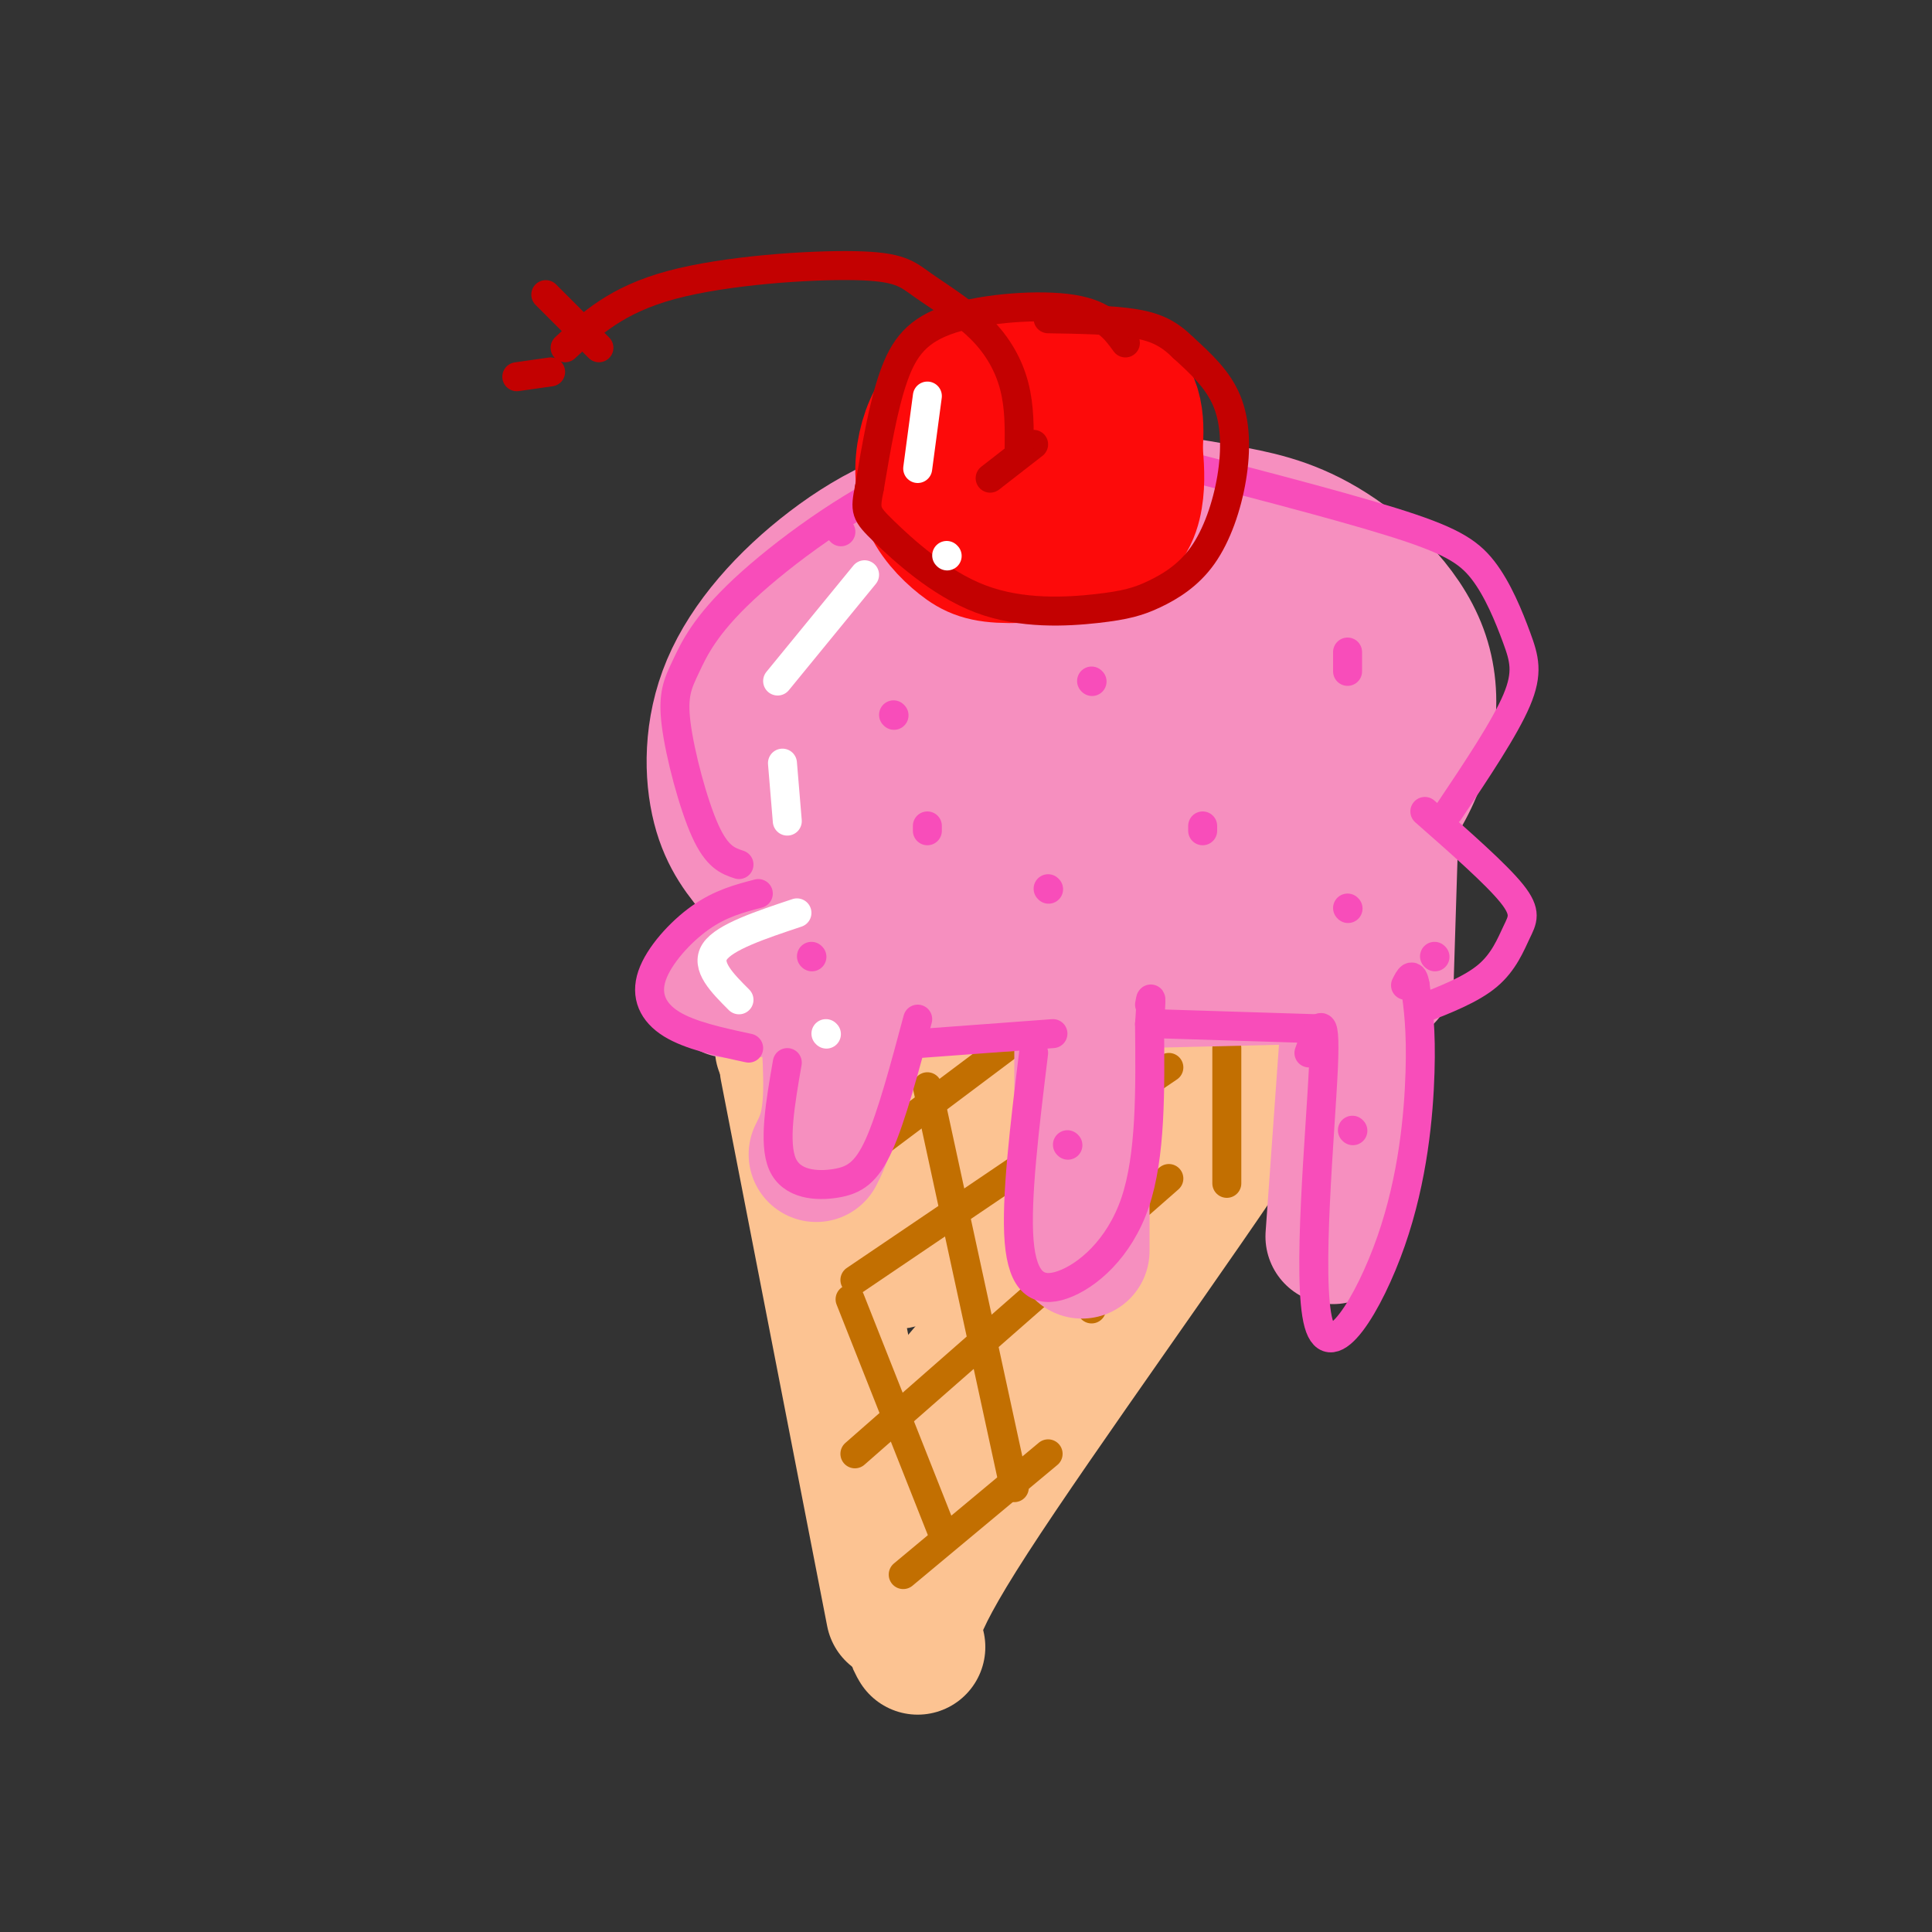 <svg viewBox='0 0 400 400' version='1.1' xmlns='http://www.w3.org/2000/svg' xmlns:xlink='http://www.w3.org/1999/xlink'><rect x="0" y="0" width="400" height="400" fill="#333333" stroke="none"/><g fill='none' stroke='rgb(252,195,146)' stroke-width='28' stroke-linecap='round' stroke-linejoin='round'><path d='M162,217c0.000,0.000 89.000,-6.000 89,-6'/><path d='M265,211c3.133,-0.178 6.267,-0.356 -7,20c-13.267,20.356 -42.933,61.244 -57,83c-14.067,21.756 -12.533,24.378 -11,27'/><path d='M163,221c0.000,0.000 22.000,113.000 22,113'/><path d='M191,227c-6.450,6.666 -12.899,13.332 -2,7c10.899,-6.332 39.147,-25.661 35,-18c-4.147,7.661 -40.689,42.311 -39,45c1.689,2.689 41.609,-26.584 57,-36c15.391,-9.416 6.255,1.024 -3,12c-9.255,10.976 -18.627,22.488 -28,34'/><path d='M211,271c-9.111,10.756 -17.889,20.644 -18,22c-0.111,1.356 8.444,-5.822 17,-13'/></g>
<g fill='none' stroke='rgb(194,111,1)' stroke-width='6' stroke-linecap='round' stroke-linejoin='round'><path d='M176,241c0.000,0.000 40.000,-30.000 40,-30'/><path d='M177,265c0.000,0.000 65.000,-44.000 65,-44'/><path d='M177,301c0.000,0.000 65.000,-57.000 65,-57'/><path d='M187,326c0.000,0.000 30.000,-25.000 30,-25'/><path d='M176,269c0.000,0.000 19.000,48.000 19,48'/><path d='M192,225c0.000,0.000 18.000,83.000 18,83'/><path d='M217,219c0.000,0.000 9.000,52.000 9,52'/><path d='M254,217c0.000,0.000 0.000,28.000 0,28'/><path d='M165,218c0.000,0.000 9.000,24.000 9,24'/></g>
<g fill='none' stroke='rgb(246,143,191)' stroke-width='28' stroke-linecap='round' stroke-linejoin='round'><path d='M151,205c0.000,0.000 127.000,-3.000 127,-3'/><path d='M265,191c9.643,-8.208 19.286,-16.417 25,-26c5.714,-9.583 7.500,-20.542 4,-30c-3.500,-9.458 -12.286,-17.417 -20,-22c-7.714,-4.583 -14.357,-5.792 -21,-7'/><path d='M253,106c-11.869,-2.301 -31.042,-4.553 -46,-3c-14.958,1.553 -25.700,6.911 -35,14c-9.300,7.089 -17.158,15.909 -21,25c-3.842,9.091 -3.669,18.455 -2,25c1.669,6.545 4.835,10.273 8,14'/><path d='M157,181c3.966,4.171 9.879,7.597 15,10c5.121,2.403 9.448,3.782 19,6c9.552,2.218 24.329,5.276 39,4c14.671,-1.276 29.238,-6.886 37,-11c7.762,-4.114 8.720,-6.732 10,-15c1.280,-8.268 2.883,-22.188 2,-30c-0.883,-7.812 -4.252,-9.518 -9,-12c-4.748,-2.482 -10.874,-5.741 -17,-9'/><path d='M253,124c-10.310,-2.947 -27.584,-5.815 -38,-7c-10.416,-1.185 -13.972,-0.689 -18,0c-4.028,0.689 -8.526,1.569 -16,6c-7.474,4.431 -17.923,12.414 -23,18c-5.077,5.586 -4.784,8.776 -5,13c-0.216,4.224 -0.943,9.480 2,14c2.943,4.520 9.555,8.302 13,11c3.445,2.698 3.724,4.311 17,5c13.276,0.689 39.548,0.453 51,0c11.452,-0.453 8.083,-1.122 11,-4c2.917,-2.878 12.119,-7.965 16,-14c3.881,-6.035 2.440,-13.017 1,-20'/><path d='M264,146c-4.798,-6.078 -17.292,-11.274 -28,-14c-10.708,-2.726 -19.631,-2.983 -29,-2c-9.369,0.983 -19.183,3.206 -25,6c-5.817,2.794 -7.637,6.158 -9,9c-1.363,2.842 -2.271,5.161 -1,8c1.271,2.839 4.719,6.198 6,8c1.281,1.802 0.393,2.048 9,3c8.607,0.952 26.707,2.612 37,2c10.293,-0.612 12.780,-3.494 17,-7c4.220,-3.506 10.175,-7.636 13,-11c2.825,-3.364 2.522,-5.961 -1,-7c-3.522,-1.039 -10.261,-0.519 -17,0'/><path d='M236,141c-4.812,-0.304 -8.341,-1.065 -16,2c-7.659,3.065 -19.447,9.957 -19,9c0.447,-0.957 13.130,-9.762 16,-14c2.870,-4.238 -4.074,-3.910 -9,-4c-4.926,-0.090 -7.836,-0.597 -10,0c-2.164,0.597 -3.582,2.299 -5,4'/><path d='M170,195c1.083,11.833 2.167,23.667 2,31c-0.167,7.333 -1.583,10.167 -3,13'/><path d='M224,174c0.000,0.000 0.000,85.000 0,85'/><path d='M279,214c0.000,0.000 -3.000,42.000 -3,42'/><path d='M287,202c0.000,0.000 1.000,-32.000 1,-32'/></g>
<g fill='none' stroke='rgb(248,77,186)' stroke-width='6' stroke-linecap='round' stroke-linejoin='round'><path d='M157,185c-3.917,1.024 -7.833,2.048 -12,5c-4.167,2.952 -8.583,7.833 -10,12c-1.417,4.167 0.167,7.619 4,10c3.833,2.381 9.917,3.690 16,5'/><path d='M163,220c-1.446,8.339 -2.893,16.679 -1,21c1.893,4.321 7.125,4.625 11,4c3.875,-0.625 6.393,-2.179 9,-8c2.607,-5.821 5.304,-15.911 8,-26'/><path d='M191,216c0.000,0.000 27.000,-2.000 27,-2'/><path d='M214,218c-1.857,15.179 -3.714,30.357 -3,39c0.714,8.643 4.000,10.750 9,9c5.000,-1.750 11.714,-7.357 15,-17c3.286,-9.643 3.143,-23.321 3,-37'/><path d='M238,212c0.500,-6.833 0.250,-5.417 0,-4'/><path d='M241,212c0.000,0.000 32.000,1.000 32,1'/><path d='M271,218c1.786,-4.998 3.573,-9.997 3,3c-0.573,12.997 -3.504,43.989 -1,53c2.504,9.011 10.443,-3.959 15,-17c4.557,-13.041 5.730,-26.155 6,-35c0.270,-8.845 -0.365,-13.423 -1,-18'/><path d='M293,204c-0.500,-3.000 -1.250,-1.500 -2,0'/><path d='M294,209c5.315,-2.077 10.631,-4.155 14,-7c3.369,-2.845 4.792,-6.458 6,-9c1.208,-2.542 2.202,-4.012 -1,-8c-3.202,-3.988 -10.601,-10.494 -18,-17'/><path d='M300,168c5.774,-8.616 11.547,-17.231 14,-23c2.453,-5.769 1.585,-8.691 0,-13c-1.585,-4.309 -3.888,-10.006 -7,-14c-3.112,-3.994 -7.032,-6.284 -19,-10c-11.968,-3.716 -31.984,-8.858 -52,-14'/><path d='M236,94c-11.379,-2.444 -13.828,-1.556 -20,-1c-6.172,0.556 -16.068,0.778 -28,6c-11.932,5.222 -25.902,15.443 -34,23c-8.098,7.557 -10.325,12.448 -12,16c-1.675,3.552 -2.797,5.764 -2,12c0.797,6.236 3.513,16.496 6,22c2.487,5.504 4.743,6.252 7,7'/><path d='M185,148c0.000,0.000 0.100,0.100 0.1,0.1'/><path d='M168,198c0.000,0.000 0.100,0.100 0.1,0.1'/><path d='M226,141c0.000,0.000 0.100,0.100 0.1,0.1'/><path d='M217,184c0.000,0.000 0.100,0.100 0.1,0.1'/><path d='M192,172c0.000,0.000 0.000,-1.000 0,-1'/><path d='M174,110c0.000,0.000 0.100,0.100 0.1,0.1'/><path d='M240,113c0.000,0.000 0.100,0.100 0.1,0.1'/><path d='M249,172c0.000,0.000 0.000,-1.000 0,-1'/><path d='M279,135c0.000,0.000 0.000,4.000 0,4'/><path d='M279,188c0.000,0.000 0.100,0.100 0.1,0.1'/><path d='M221,237c0.000,0.000 0.100,0.100 0.1,0.1'/><path d='M280,234c0.000,0.000 0.100,0.100 0.1,0.1'/><path d='M297,198c0.000,0.000 0.100,0.100 0.1,0.1'/></g>
<g fill='none' stroke='rgb(253,10,10)' stroke-width='28' stroke-linecap='round' stroke-linejoin='round'><path d='M210,76c-4.437,1.815 -8.875,3.630 -12,6c-3.125,2.370 -4.938,5.296 -6,9c-1.062,3.704 -1.373,8.186 0,12c1.373,3.814 4.432,6.961 7,9c2.568,2.039 4.647,2.969 10,3c5.353,0.031 13.980,-0.838 19,-3c5.020,-2.162 6.434,-5.618 7,-9c0.566,-3.382 0.283,-6.691 0,-10'/><path d='M235,93c0.252,-4.546 0.883,-10.912 -5,-14c-5.883,-3.088 -18.278,-2.899 -24,-2c-5.722,0.899 -4.771,2.509 -5,4c-0.229,1.491 -1.639,2.863 0,6c1.639,3.137 6.325,8.039 11,10c4.675,1.961 9.337,0.980 14,0'/></g>
<g fill='none' stroke='rgb(195,1,1)' stroke-width='6' stroke-linecap='round' stroke-linejoin='round'><path d='M233,71c-2.149,-2.964 -4.298,-5.929 -11,-7c-6.702,-1.071 -17.958,-0.250 -25,2c-7.042,2.250 -9.869,5.929 -12,12c-2.131,6.071 -3.565,14.536 -5,23'/><path d='M180,101c-0.960,4.787 -0.860,5.255 3,9c3.860,3.745 11.479,10.768 20,14c8.521,3.232 17.943,2.672 24,2c6.057,-0.672 8.750,-1.456 12,-3c3.250,-1.544 7.057,-3.847 10,-8c2.943,-4.153 5.023,-10.157 6,-16c0.977,-5.843 0.851,-11.527 -1,-16c-1.851,-4.473 -5.425,-7.737 -9,-11'/><path d='M245,72c-2.822,-2.778 -5.378,-4.222 -10,-5c-4.622,-0.778 -11.311,-0.889 -18,-1'/><path d='M205,99c0.000,0.000 9.000,-7.000 9,-7'/><path d='M211,93c0.048,-4.373 0.096,-8.746 -1,-13c-1.096,-4.254 -3.335,-8.388 -7,-12c-3.665,-3.612 -8.756,-6.700 -12,-9c-3.244,-2.300 -4.643,-3.812 -14,-4c-9.357,-0.188 -26.674,0.946 -38,4c-11.326,3.054 -16.663,8.027 -22,13'/><path d='M107,78c0.000,0.000 7.000,-1.000 7,-1'/><path d='M113,61c0.000,0.000 11.000,11.000 11,11'/></g>
<g fill='none' stroke='rgb(255,255,255)' stroke-width='6' stroke-linecap='round' stroke-linejoin='round'><path d='M179,119c0.000,0.000 -18.000,22.000 -18,22'/><path d='M162,158c0.000,0.000 1.000,12.000 1,12'/><path d='M192,82c0.000,0.000 -2.000,15.000 -2,15'/><path d='M196,115c0.000,0.000 0.100,0.100 0.1,0.1'/><path d='M165,189c-7.500,2.500 -15.000,5.000 -17,8c-2.000,3.000 1.500,6.500 5,10'/><path d='M171,214c0.000,0.000 0.100,0.100 0.1,0.1'/></g>
</svg>